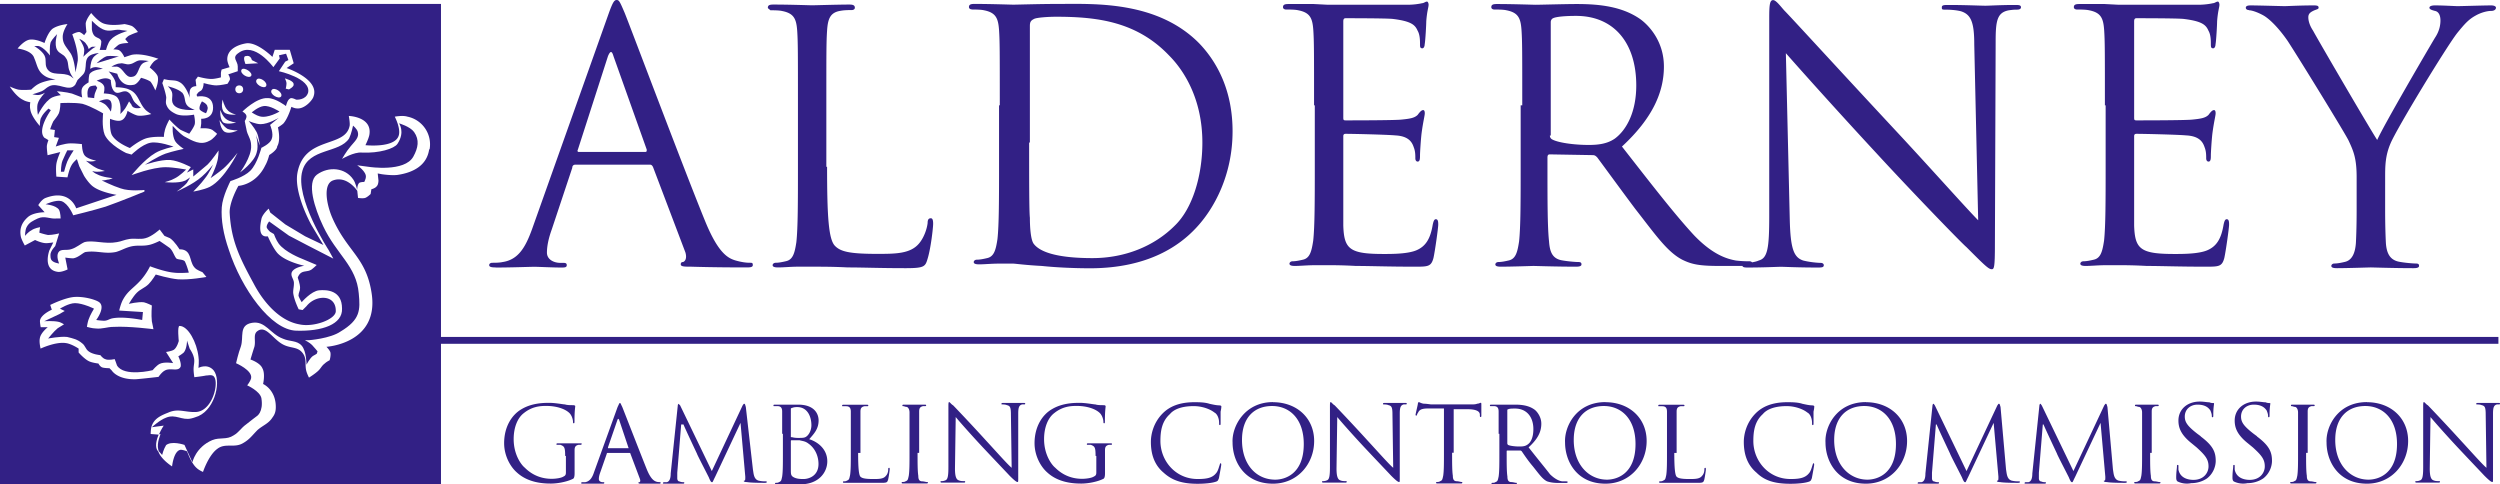 <svg id="footer_agcc" xmlns="http://www.w3.org/2000/svg" viewBox="0 0 235.95 45.72"><defs><style>.agcc1{fill:#322085;}</style></defs><g><path class="agcc1" d="M46.77 25.25c1.49 0 3.29-.07 3.66-.07s1.72.07 2.54.07c.3 0 .52 0 .52-.22 0-.15-.07-.22-.3-.22h-.3c-.6 0-1.27-.3-1.27-.97 0-.6.15-1.34.45-2.17l1.94-5.83c0-.22.15-.3.3-.3h7.02c.15 0 .22.07.3.22l3.06 8.07c.15.52 0 .82-.22.9-.15 0-.22.07-.22.22 0 .22.37.22.97.22 2.24.07 4.63.07 5.16.07.37 0 .67 0 .67-.22s-.07-.22-.3-.22c-.37 0-.82-.07-1.34-.22-.75-.22-1.64-.75-2.84-3.66-2.02-4.93-7.1-18.45-7.62-19.72C58.5.15 58.43 0 58.2 0s-.37.22-.75 1.27l-7.25 20.4c-.6 1.64-1.27 2.84-2.76 3.06-.3.07-.75.07-.97.07-.15 0-.3.07-.3.22s.15.22.6.22Zm7.77-11.13 2.84-8.82c.22-.52.37-.52.52 0l3.14 8.82c0 .15 0 .22-.15.22h-6.28c-.07 0-.15-.07-.07-.22ZM72.7.97c.3 0 .82 0 1.12.07 1.12.22 1.34.75 1.42 1.87.07 1.05.07 2.02.07 7.1v5.75c0 3.14 0 5.75-.15 7.1-.15.97-.3 1.64-.97 1.79-.3.07-.67.15-.97.15-.22 0-.3.15-.3.22 0 .15.15.22.52.22.52 0 1.2-.07 1.87-.07h1.34c.97 0 2.02 0 3.36.07 1.42 0 3.06.07 5.45.07 1.79 0 1.87-.15 2.09-.9.3-.97.52-2.91.52-3.29s-.07-.52-.22-.52c-.22 0-.3.15-.3.45-.07.6-.37 1.42-.82 1.94-.82.97-2.24.97-3.96.97-2.61 0-3.44-.22-3.96-.75-.6-.6-.75-2.69-.75-7.47h-.07V9.99c0-5.16 0-6.05.07-7.1.07-1.12.3-1.72 1.27-1.87.37-.07.82-.07 1.05-.07.15 0 .3-.07.3-.22 0-.22-.15-.3-.52-.3-.97 0-3.36.07-3.51.07S74.48.43 72.99.43c-.37 0-.52.07-.52.3 0 .07.15.15.22.22ZM91.75.9c.3 0 .82 0 1.12.07 1.12.22 1.34.75 1.42 1.87.07 1.05.07 2.02.07 7.1h-.07v5.53c0 3.14 0 5.75-.15 7.1-.15.97-.3 1.64-.97 1.79-.3.07-.67.15-.97.15-.22 0-.3.15-.3.22 0 .15.15.22.52.22.45 0 1.2-.07 1.87-.07h1.34c.15 0 1.27.15 2.69.22 1.42.15 3.14.22 4.56.22 5.6 0 8.52-2.24 9.94-3.74 1.79-1.87 3.51-5.08 3.51-9.19 0-3.89-1.49-6.57-3.14-8.29C109.23.07 103.25.37 100.04.37c-1.94 0-4.03.07-4.41.07-.15 0-2.17-.07-3.66-.07-.37 0-.52.07-.52.3 0 .15.15.22.3.22Zm5.45 12.55V2.47c0-.37.07-.52.37-.67.22-.15 1.42-.22 2.09-.22 3.89 0 7.62.45 10.68 3.66 1.34 1.34 3.14 4.03 3.14 8.22 0 3.06-.9 6.2-2.61 7.84-1.94 1.94-4.71 3.06-7.77 3.06-3.81 0-5.08-.75-5.53-1.34-.3-.37-.37-1.64-.37-2.47-.07-.6-.07-3.66-.07-7.1h.07ZM121.41.9c.3 0 .82 0 1.12.07 1.12.22 1.34.75 1.42 1.87.07 1.05.07 2.02.07 7.1h.07v5.68c0 3.14 0 5.75-.15 7.1-.15.97-.3 1.64-.97 1.79-.3.07-.67.15-.97.15-.22 0-.3.15-.3.22 0 .15.15.22.52.22.45 0 1.2-.07 1.87-.07h1.34c.45 0 1.27 0 2.54.07 1.27 0 3.06.07 5.53.07 1.27 0 1.57 0 1.79-.82.15-.67.45-2.84.45-3.14 0-.22 0-.52-.22-.52-.15 0-.22.15-.3.52-.22 1.34-.67 2.02-1.49 2.39s-2.32.37-3.14.37c-3.21 0-3.74-.45-3.81-2.69v-8.43c0-.15.07-.22.22-.22.6 0 3.81.07 4.71.15 1.27.07 1.57.67 1.72 1.12.15.37.15.75.15 1.05 0 .15.07.3.22.3.22 0 .22-.3.22-.6 0-.22.07-1.42.15-2.09.15-1.12.3-1.64.3-1.87s-.07-.3-.15-.3c-.15 0-.3.15-.52.45-.3.3-.75.37-1.57.45-.75.07-4.78.07-5.23.07-.22 0-.22-.07-.22-.3V2.02c0-.22.07-.3.22-.3.37 0 3.96 0 4.48.07 1.79.22 2.09.6 2.32 1.12.22.37.22.97.22 1.2 0 .3 0 .45.22.45.15 0 .22-.22.22-.37.07-.37.15-1.87.15-2.17.07-.97.22-1.34.22-1.57 0-.15-.07-.3-.15-.3-.15 0-.3.15-.45.15-.3.07-.82.15-1.42.15h-7.47L124 .38h-2.39c-.37 0-.52.07-.52.3 0 .15.15.22.3.22ZM141.06.9c.3 0 .82 0 1.12.07 1.12.22 1.34.75 1.42 1.87.07 1.05.07 2.02.07 7.1h-.15v5.75c0 3.14 0 5.75-.15 7.1-.15.97-.3 1.64-.97 1.79-.3.07-.67.15-.97.15-.22 0-.3.15-.3.22 0 .15.15.22.52.22.97 0 3.06-.07 3.06-.07.15 0 2.24.07 4.03.07.37 0 .52-.07.52-.22s-.07-.22-.3-.22c-.3 0-1.05-.07-1.49-.15-.97-.15-1.2-.82-1.27-1.79-.15-1.34-.15-3.96-.15-7.1v-.82c0-.22.07-.3.22-.3l4.03.07c.22 0 .3.07.45.22.67.9 2.24 3.06 3.59 4.86 1.87 2.39 2.99 4.03 4.41 4.78.9.45 1.64.6 3.51.6h2.19c.05.14.24.15.5.15 1.49 0 2.84-.07 3.14-.07s1.57.07 3.44.07c.37 0 .6 0 .6-.22 0-.15-.15-.22-.3-.22-.3 0-1.05-.07-1.64-.22-.9-.3-1.2-1.12-1.27-3.81l-.37-15.76c1.05 1.2 4.71 5.3 8.52 9.41 3.44 3.74 8.14 8.59 8.52 8.89 1.72 1.72 2.09 2.09 2.39 2.09.22 0 .3-.15.3-2.32l.07-19.2c0-1.94.15-2.69 1.2-2.91.45-.07.67-.07.82-.07.22 0 .37-.07.37-.22 0-.22-.22-.22-.6-.22-1.34 0-2.39.07-2.76.07s-1.94-.07-3.44-.07c-.45 0-.67 0-.67.22 0 .15 0 .22.22.22s.97 0 1.57.15c.97.3 1.27 1.05 1.27 3.14l.37 16.59c-1.05-1.05-4.63-5.08-7.84-8.52-5.01-5.38-9.86-10.68-10.39-11.21-.3-.3-.82-1.05-1.12-1.05s-.37.37-.37 1.64V20.4c0 2.99-.15 3.96-.97 4.18-.22.1-.44.14-.65.18a.317.317 0 0 0-.25-.1c-.22 0-.67 0-1.27-.07-.82-.15-2.17-.52-3.96-2.39-1.87-2.02-4.11-4.93-6.8-8.37 2.91-2.69 3.96-5.16 3.96-7.55s-1.42-3.89-2.24-4.48C153.08.6 150.91.38 148.82.38c-1.05 0-3.51.07-3.89.07-.15 0-2.17-.07-3.66-.07-.37 0-.52.07-.52.3 0 .15.15.22.3.22Zm5.3 11.88V2.09c0-.15.07-.3.22-.37.3-.15 1.2-.22 2.17-.22 3.51 0 5.68 2.47 5.68 6.57 0 2.47-.9 4.18-2.02 5.01-.75.52-1.64.6-2.47.6-1.42 0-2.91-.22-3.44-.52a.396.396 0 0 1-.22-.37h.07ZM196.05.9c.3 0 .82 0 1.12.07 1.12.22 1.34.75 1.42 1.87.07 1.05.07 2.02.07 7.1h.07v5.68c0 3.14 0 5.75-.15 7.1-.15.97-.3 1.64-.97 1.79-.3.07-.67.15-.97.15-.22 0-.3.15-.3.22 0 .15.15.22.52.22.45 0 1.2-.07 1.87-.07h1.34c.45 0 1.27 0 2.54.07 1.27 0 3.06.07 5.53.07 1.27 0 1.57 0 1.79-.82.15-.67.45-2.84.45-3.14 0-.22 0-.52-.22-.52-.15 0-.22.15-.3.52-.22 1.34-.67 2.02-1.49 2.39-.82.37-2.32.37-3.14.37-3.21 0-3.74-.45-3.81-2.69v-8.43c0-.15.07-.22.22-.22.6 0 3.81.07 4.71.15 1.27.07 1.57.67 1.72 1.12.15.37.15.75.15 1.05 0 .15.07.3.22.3.22 0 .22-.3.22-.6 0-.22.07-1.42.15-2.09.15-1.12.3-1.64.3-1.87s-.07-.3-.15-.3c-.15 0-.3.15-.52.45-.3.3-.75.37-1.57.45-.75.07-4.78.07-5.23.07-.22 0-.22-.07-.22-.3V2.02c0-.22.07-.3.22-.3.37 0 3.96 0 4.48.07 1.79.22 2.09.6 2.32 1.12.22.37.22.97.22 1.2 0 .3 0 .45.22.45.15 0 .22-.22.22-.37.07-.37.15-1.87.15-2.17.07-.97.22-1.34.22-1.57 0-.15-.07-.3-.15-.3-.15 0-.3.15-.45.15-.3.07-.82.15-1.42.15h-7.47l-1.34-.07h-2.39c-.37 0-.52.07-.52.3 0 .15.15.22.3.22ZM212.26.97c.3 0 .9.22 1.42.52.6.37 1.42 1.2 2.24 2.39 1.12 1.72 5.53 8.89 5.75 9.41.45.97.75 1.64.75 3.44v2.91c0 .52 0 1.94-.07 3.29-.07.97-.37 1.64-1.05 1.79-.3.07-.67.15-.97.15-.22 0-.3.15-.3.22 0 .15.15.22.52.22.97 0 3.06-.07 3.21-.07s2.24.07 4.03.07c.37 0 .52-.07.52-.22s-.07-.22-.3-.22c-.3 0-1.05-.07-1.49-.15-.97-.15-1.27-.82-1.34-1.79-.07-1.42-.07-2.76-.07-3.29V16.8c0-1.12 0-2.09.52-3.29.6-1.42 5.23-9.04 6.28-10.39.67-.82 1.05-1.27 1.72-1.64.52-.3 1.12-.45 1.49-.45.3 0 .45-.15.45-.3s-.22-.22-.45-.22c-.6 0-2.91.07-3.14.07-.3 0-1.34-.07-2.17-.07-.3 0-.52.07-.52.22s.22.22.52.3c.37.07.52.45.52.9 0 .37-.07.97-.52 1.64-.67 1.12-4.86 8.29-5.45 9.64-.6-.9-5.53-9.34-6.05-10.31-.3-.45-.45-.9-.45-1.27 0-.3.15-.45.45-.6.3-.15.52-.15.52-.3s-.07-.22-.45-.22c-1.27 0-2.54.07-2.76.07-.15 0-2.61-.07-3.21-.07-.3 0-.45.07-.45.22s.15.22.3.22ZM54.91 41.91c0-.07-.07-.07-.15-.07h-2.09c-.07 0-.15 0-.15.07s0 .07.07.07h.3c.37.15.45.22.45 1.05h.07v1.57c0 .22-.07.3-.22.37-.22.15-.75.22-1.12.22-.9 0-1.79-.3-2.54-1.05-.37-.3-1.05-1.27-1.05-2.69 0-1.12.37-2.02.97-2.47.75-.6 1.49-.67 2.09-.67 1.27 0 2.09.45 2.32.82.15.22.22.52.22.67 0 .07 0 .15.07.15s.07-.07.07-.22c0-.97.07-1.27.07-1.42 0 0-.07-.07-.15-.07-.3 0-.6 0-.82-.07-.15 0-.9-.15-1.49-.15-.75 0-1.72.07-2.61.6-.9.52-1.64 1.64-1.64 3.21 0 1.2.6 2.24 1.2 2.76 1.05.97 2.47 1.05 3.21 1.05.6 0 1.49-.15 2.09-.45q.15-.07.15-.52V42.5c0-.3.07-.45.37-.52h.22s.07 0 .07-.07ZM62.24 45.5c-.07 0-.22 0-.37-.07s-.45-.22-.82-1.12c-.6-1.49-2.17-5.53-2.32-5.9-.15-.3-.15-.37-.22-.37s-.07.07-.22.37l-2.24 6.2c-.15.45-.37.82-.82.9h-.3s-.07 0-.07.07 0 .07.15.07h1.87c.07 0 .15 0 .15-.07s0-.07-.07-.07h-.07c-.15 0-.37-.07-.37-.3s.07-.45.15-.67l.6-1.72q0-.07.07-.07h2.09s.07 0 .07.07l.9 2.39c.07.22 0 .3-.07.3s-.07 0-.07.07.15.07.3.07h1.57c.15 0 .22 0 .22-.07s0-.07-.07-.07Zm-4.86-3.21v-.07l.9-2.61q.07-.15.15 0l.9 2.69h-1.94ZM72.25 45.43c-.15 0-.37 0-.67-.07-.45-.15-.45-.67-.52-1.05l-.67-5.9c-.07-.22-.07-.3-.15-.3s-.07.07-.15.15l-2.91 6.2-2.99-6.2-.15-.15s-.07.07-.07.15l-.67 6.43c0 .37-.07.75-.37.82h-.3l-.07.07c0 .07.07.07.15.07h1.72c.07 0 .15 0 .15-.07s0-.07-.07-.07-.22 0-.37-.07c-.15 0-.22-.15-.22-.3v-.52l.37-4.56h.22c.07.22 1.2 2.61 1.27 2.76 0 .07.9 1.79 1.12 2.24.15.37.22.45.3.45s.07-.07.3-.52l2.39-5.08.45 5.08c0 .22 0 .37-.07.37s-.07 0-.07.07c0 0 .07.07.3.07.37.07 1.42.07 1.64.07.15 0 .22 0 .22-.07s0-.07-.07-.07ZM76.36 41.47c.45-.52.9-.97.9-1.79 0-.52-.3-1.49-1.94-1.49h-2.17c-.07 0-.15 0-.15.07s0 .07.07.07h.3c.37 0 .45.22.45.52v2.09h.07v1.87c0 .97 0 1.72-.07 2.17-.07.3-.07.45-.3.52-.07.07-.22.07-.3.07s-.07.07-.07.07c0 .07.07.07.15.07h2.24c1.72 0 2.54-1.12 2.54-2.17 0-1.2-.97-1.87-1.72-2.09Zm-1.72-2.91s.07-.07.15-.07c.15-.07.37-.07.45-.07.97 0 1.34.9 1.34 1.72 0 .37-.15.75-.37.97-.22.22-.37.22-.9.22-.37 0-.52-.07-.6-.07s-.07 0-.07-.07v-2.61Zm1.2 6.65c-.22 0-.6 0-.9-.15-.3-.15-.3-.3-.3-.75v-2.69q0-.07.07-.07h.75c.22.07.52.07.82.3.75.52.97 1.34.97 1.94 0 1.12-.9 1.42-1.42 1.42ZM83.9 44.16c-.07 0-.07.07-.07.15 0 .22-.07.45-.22.6-.22.3-.67.3-1.2.3-.75 0-1.05-.07-1.2-.22-.15-.15-.22-.82-.22-2.24h.22v-3.89c0-.3.07-.45.37-.52h.3s.07 0 .07-.07-.07-.07-.15-.07h-2.17c-.07 0-.15 0-.15.07s0 .07.07.07h.3c.37 0 .45.22.45.52v3.81c0 .97 0 1.72-.07 2.17-.07.3-.07.45-.3.52-.07.07-.22.07-.3.07s-.07.07-.07.07c0 .07.07.07.15.07h3.51c.52 0 .52-.07.6-.3.07-.3.15-.9.15-.97s0-.15-.07-.15ZM87.49 45.5c-.07 0-.3-.07-.45-.07-.3 0-.37-.22-.37-.52-.07-.45-.07-1.2-.07-2.17h.15v-3.89c0-.3.07-.45.37-.52h.22s.07 0 .07-.07-.07-.07-.15-.07h-1.94c-.07 0-.15 0-.15.07s0 .07.07.07.22.07.3.07c.15 0 .3.22.3.52v3.81c0 .97 0 1.72-.07 2.17-.07.3-.07.45-.3.52-.07.07-.22.07-.3.07s-.07.07-.07.07c0 .07.07.07.15.07h2.17c.07 0 .15 0 .15-.07s0-.07-.07-.07ZM96.61 38.03h-1.87c-.15 0-.22 0-.22.07s0 .07.07.07.3 0 .45.07c.3.07.37.22.37.9l.07 5.01c-.37-.3-1.42-1.49-2.39-2.54-1.49-1.64-2.99-3.21-3.14-3.36-.15-.07-.3-.3-.37-.3s-.07.15-.07.52v5.6c0 .9-.07 1.2-.3 1.27-.15.07-.3.07-.37.07s-.07 0-.07.07.07.07.15.07h2.02c.07 0 .15 0 .15-.07s0-.07-.07-.07c-.15 0-.37 0-.52-.07-.22-.07-.37-.3-.37-1.12l.07-4.86c.3.37 1.42 1.64 2.54 2.84 1.05 1.12 2.47 2.61 2.54 2.69.52.52.67.6.75.6s.07 0 .07-.67v-5.75c0-.6.07-.82.37-.9h.22s.07 0 .07-.07-.07-.07-.15-.07ZM104.82 41.84h-2.09c-.07 0-.15 0-.15.07s0 .07.07.07h.3c.37.15.45.22.45 1.05h.07v1.57c0 .22-.07.3-.22.37-.22.15-.75.22-1.12.22-.9 0-1.79-.3-2.54-1.05-.37-.3-1.05-1.27-1.05-2.69 0-1.12.37-2.02.97-2.47.75-.6 1.49-.67 2.09-.67 1.27 0 2.09.45 2.32.82.15.22.22.52.22.67 0 .07 0 .15.07.15s.07-.07.07-.22c0-.97.07-1.27.07-1.42 0 0-.07-.07-.15-.07-.3 0-.6 0-.82-.07-.15 0-.9-.15-1.49-.15-.75 0-1.72.07-2.61.6-.9.52-1.64 1.64-1.64 3.21 0 1.2.6 2.24 1.2 2.76 1.05.97 2.47 1.05 3.21 1.05.6 0 1.49-.15 2.09-.45q.15-.07.15-.52V42.5c0-.3.07-.45.37-.52h.22s.07 0 .07-.07-.07-.07-.15-.07ZM112.67 38.33c.82 0 1.57.3 1.94.6.3.15.45.6.45.97 0 .15 0 .22.07.22s.07-.07.07-.22v-1.05c.07-.3.07-.45.07-.52 0 0-.07-.07-.15-.07-.3 0-.6-.07-.97-.15-.45-.15-1.05-.15-1.42-.15-1.49 0-2.39.45-2.99 1.05-.9.9-1.12 2.02-1.12 2.69 0 .97.22 2.09 1.2 2.91.82.75 1.79 1.05 3.21 1.05.67 0 1.42-.07 1.79-.22.15-.07.15-.15.22-.3.07-.37.22-1.2.22-1.27s0-.15-.07-.15c0 0-.07.07-.07.15-.07.15-.15.6-.37.82-.37.45-.97.52-1.72.52-2.09 0-3.51-1.72-3.51-3.59 0-.97.15-1.87.9-2.54.3-.37.97-.75 2.24-.75ZM120.14 37.95c-2.69 0-3.89 2.32-3.81 3.81 0 1.79 1.12 3.89 3.81 3.89 2.32 0 3.89-1.87 3.89-4.03s-1.64-3.66-3.89-3.66Zm.22 7.32c-1.79 0-3.14-1.42-3.14-3.74 0-2.17 1.2-3.21 2.84-3.21s2.99 1.2 2.99 3.59c0 2.84-1.79 3.36-2.69 3.36ZM132.62 38.03h-1.87c-.15 0-.22 0-.22.07s0 .07.07.07.3 0 .45.07c.3.07.37.22.37.9l.07 5.01c-.37-.3-1.42-1.49-2.39-2.54-1.49-1.64-2.99-3.21-3.14-3.36-.15-.07-.3-.3-.37-.3s-.07.15-.07.52v5.6c0 .9-.07 1.2-.3 1.27-.15.07-.3.07-.37.07s-.07 0-.07.07.07.07.15.07h2.02c.07 0 .15 0 .15-.07s0-.07-.07-.07c-.15 0-.37 0-.52-.07-.22-.07-.37-.3-.37-1.12l.07-4.86c.3.37 1.42 1.64 2.54 2.84 1.05 1.12 2.47 2.61 2.54 2.69.52.52.67.6.75.6s.07 0 .07-.67v-5.75c0-.6.07-.82.37-.9h.22s.07 0 .07-.07-.07-.07-.15-.07ZM139.72 38.03c-.07 0-.15.07-.3.07-.15.07-.37.07-.67.07h-3.66c-.07 0-.45-.07-.75-.07-.3-.07-.37-.15-.45-.15 0 0-.07.07-.07.15s-.22.97-.22 1.05.07.07.07.07.07 0 .07-.07.07-.15.15-.3c.15-.22.37-.3.97-.3h1.42v4.18c0 .97 0 1.72-.07 2.17-.07.3-.07.45-.3.52-.07.07-.22.07-.3.07s-.07.07-.07.07c0 .07.07.07.15.07h2.17c.07 0 .15 0 .15-.07s0-.07-.07-.07-.3-.07-.45-.07c-.3 0-.37-.22-.37-.52-.07-.45-.07-1.2-.07-2.17h.15v-4.11h1.27c.9 0 1.2.22 1.2.52v.07q0 .15.07.15c.07 0 .07-.07.07-.15v-1.05c0-.07 0-.15-.07-.15ZM147.86 45.43h-.37c-.22 0-.67-.15-1.2-.67-.52-.67-1.2-1.49-2.02-2.54.9-.82 1.2-1.49 1.2-2.24 0-.67-.45-1.2-.67-1.34-.52-.37-1.2-.45-1.79-.45h-2.24c-.07 0-.15 0-.15.07s0 .07.07.07h.3c.37 0 .45.22.45.52v2.09h.07v1.87c0 .97 0 1.72-.07 2.17-.07.3-.07.45-.3.52-.07.07-.22.07-.3.07s-.07.07-.07.07c0 .07.07.07.15.07h2.09c.07 0 .15 0 .15-.07s0-.07-.07-.07-.3-.07-.45-.07c-.3 0-.37-.22-.37-.52-.07-.45-.07-1.2-.07-2.17v-.22q0-.07.07-.07h1.2q.07 0 .15.07c.15.22.6.9 1.05 1.42.6.75.9 1.2 1.34 1.42.22.07.52.15 1.05.15h.67c.15 0 .22 0 .22-.07s0-.07-.07-.07Zm-4.48-3.29c-.45 0-.9-.07-1.05-.15q-.07-.07-.07-.15v-3.06c0-.07 0-.15.07-.15.15-.07.37-.07.67-.07 1.05 0 1.72.75 1.72 1.94 0 .75-.22 1.27-.6 1.49-.22.15-.52.15-.75.15ZM151.52 37.95c-2.76 0-3.89 2.32-3.81 3.81 0 1.79 1.12 3.89 3.81 3.89 2.32 0 3.89-1.87 3.89-4.03s-1.64-3.66-3.89-3.66Zm.15 7.32c-1.72 0-3.14-1.42-3.14-3.74 0-2.17 1.2-3.21 2.84-3.21s2.99 1.2 2.99 3.59c0 2.84-1.79 3.36-2.69 3.36ZM160.93 44.16c-.07 0-.07.07-.07.15 0 .22-.07.45-.22.6-.22.3-.67.3-1.2.3-.75 0-1.05-.07-1.2-.22-.15-.15-.22-.82-.22-2.24h.22v-3.89c0-.3.07-.45.37-.52h.3s.07 0 .07-.07-.07-.07-.15-.07h-2.17c-.07 0-.15 0-.15.07s0 .07.07.07h.3c.37 0 .45.22.45.52v3.81c0 .97 0 1.72-.07 2.17-.07.3-.07.45-.3.52-.07.07-.22.07-.3.07s-.07.07-.07.07c0 .07.07.07.15.07h3.51c.52 0 .52-.07.6-.3.07-.3.15-.9.15-.97s0-.15-.07-.15ZM168.63 38.33c.82 0 1.57.3 1.94.6.3.15.45.6.45.97 0 .15 0 .22.07.22s.07-.07.07-.22v-1.05c.07-.3.07-.45.07-.52 0 0-.07-.07-.15-.07-.3 0-.6-.07-.97-.15-.45-.15-1.05-.15-1.42-.15-1.49 0-2.39.45-2.99 1.05-.9.9-1.12 2.02-1.12 2.69 0 .97.22 2.09 1.2 2.91.75.75 1.72 1.05 3.21 1.05.67 0 1.42-.07 1.79-.22.15-.07.15-.15.22-.3.07-.37.22-1.2.22-1.27s0-.15-.07-.15c0 0-.07.07-.07.15-.07.15-.15.6-.37.82-.37.45-.97.52-1.72.52-2.09 0-3.51-1.72-3.51-3.59 0-.97.15-1.87.9-2.54.3-.37.97-.75 2.24-.75ZM176.1 37.95c-2.76 0-3.89 2.32-3.81 3.81 0 1.79 1.12 3.89 3.81 3.89 2.32 0 3.89-1.87 3.89-4.03s-1.64-3.66-3.89-3.66Zm.15 7.32c-1.72 0-3.14-1.42-3.14-3.74 0-2.17 1.2-3.21 2.84-3.21s2.99 1.2 2.99 3.59c0 2.84-1.79 3.36-2.69 3.36ZM190.52 45.43c-.15 0-.37 0-.67-.07-.45-.15-.45-.67-.52-1.05l-.52-5.9c-.07-.22-.07-.3-.15-.3s-.07.07-.15.15l-2.91 6.2-2.99-6.2c-.07-.07-.07-.15-.15-.15 0 0-.07.07-.07.15l-.67 6.43c0 .37-.07.75-.37.82h-.3l-.07.07c0 .07.07.07.15.07h1.72c.07 0 .15 0 .15-.07s0-.07-.07-.07-.22 0-.37-.07c-.15 0-.22-.15-.22-.3v-.52l.37-4.56h.07c.07.22 1.2 2.61 1.27 2.76 0 .07.9 1.79 1.12 2.24.15.37.22.45.3.45s.07-.07.3-.52l2.39-5.08.45 5.08c0 .22 0 .37-.07.37s-.07 0-.07.07c0 0 .07.07.3.07.37.07 1.42.07 1.64.07.15 0 .22 0 .22-.07s0-.07-.07-.07ZM200.61 45.43c-.15 0-.37 0-.67-.07-.45-.15-.45-.67-.52-1.05l-.52-5.9c-.07-.22-.07-.3-.15-.3s-.07.07-.15.15l-2.91 6.2-2.99-6.2c-.07-.07-.07-.15-.15-.15 0 0-.07.07-.07.15l-.67 6.43c0 .37-.07.75-.37.82h-.3l-.07.07c0 .07.07.07.15.07h1.72c.07 0 .15 0 .15-.07s0-.07-.07-.07-.22 0-.37-.07c-.15 0-.22-.15-.22-.3v-.52l.37-4.56h.07c.07.22 1.2 2.61 1.27 2.76 0 .07.9 1.79 1.12 2.24.15.37.22.45.3.45s.07-.07.3-.52l2.39-5.08.45 5.08c0 .22 0 .37-.07.37s-.07 0-.07.07c0 0 .07.07.3.07.37.07 1.42.07 1.64.07.15 0 .22 0 .22-.07s0-.07-.07-.07ZM203.82 45.5c-.07 0-.3-.07-.45-.07-.3 0-.37-.22-.37-.52-.07-.45-.07-1.2-.07-2.17h.15v-3.89c0-.3.07-.45.37-.52h.22s.07 0 .07-.07-.07-.07-.15-.07h-1.94c-.07 0-.15 0-.15.07s0 .07.07.07.22.07.3.07c.15 0 .3.22.3.52v3.81c0 .97 0 1.72-.07 2.17-.07.3-.07.45-.3.52-.07.07-.22.07-.3.07s-.07.07-.07.07c0 .07.07.07.15.07h2.17c.07 0 .15 0 .15-.07s0-.07-.07-.07ZM207.7 41.17l-.3-.22c-.97-.75-1.2-1.12-1.2-1.64 0-.67.52-1.12 1.2-1.12.9 0 1.12.45 1.2.52.07.15.15.37.15.52 0 .07 0 .15.07.15s.07-.07.07-.22c0-.67.07-.97.07-1.05s0-.07-.07-.07-.22 0-.37-.07c-.22 0-.52-.07-.9-.07-1.2 0-2.02.75-2.02 1.79 0 .67.22 1.34 1.27 2.17l.45.37c.82.75 1.12 1.12 1.12 1.79 0 .6-.45 1.27-1.42 1.27-.6 0-1.27-.22-1.42-.97v-.37q0-.07-.07-.07c-.07 0-.07.07-.07.15 0 .15-.07.52-.07 1.05q0 .3.15.37a2 2 0 0 0 1.27.15c.52 0 1.05-.15 1.49-.45.67-.52.82-1.27.82-1.64 0-.82-.22-1.42-1.42-2.32ZM213.01 41.17l-.3-.22c-.97-.75-1.2-1.12-1.2-1.64 0-.67.52-1.12 1.2-1.12.9 0 1.12.45 1.2.52.07.15.15.37.15.52 0 .07 0 .15.07.15s.07-.07.07-.22c0-.67.07-.97.07-1.05s0-.07-.07-.07-.22 0-.37-.07c-.22 0-.52-.07-.9-.07-1.2 0-2.02.75-2.02 1.79 0 .67.22 1.34 1.27 2.17l.45.37c.82.75 1.12 1.12 1.12 1.79 0 .6-.45 1.27-1.42 1.27-.6 0-1.27-.22-1.42-.97v-.37q0-.07-.07-.07c-.07 0-.07.07-.07.15 0 .15-.07.52-.07 1.05q0 .3.15.37a2 2 0 0 0 1.27.15c.52 0 1.05-.15 1.49-.45.67-.52.82-1.27.82-1.64 0-.82-.22-1.42-1.42-2.32ZM218.54 45.5c-.07 0-.3-.07-.45-.07-.3 0-.37-.22-.37-.52-.07-.45-.07-1.2-.07-2.17h.15v-3.89c0-.3.07-.45.37-.52h.22s.07 0 .07-.07-.07-.07-.15-.07h-1.94c-.07 0-.15 0-.15.07s0 .07.07.07.22.07.3.07c.15 0 .3.22.3.52v3.81c0 .97 0 1.72-.07 2.17-.07.3-.07.45-.3.52-.07.07-.22.07-.3.07s-.07.07-.07.07c0 .07.07.07.15.07h2.17c.07 0 .15 0 .15-.07s0-.07-.07-.07ZM223.39 37.95c-2.76 0-3.89 2.32-3.81 3.81 0 1.79 1.12 3.89 3.81 3.89 2.32 0 3.89-1.87 3.89-4.03s-1.64-3.66-3.89-3.66Zm.15 7.32c-1.72 0-3.14-1.42-3.14-3.74 0-2.17 1.2-3.21 2.84-3.21s2.99 1.2 2.99 3.59c0 2.84-1.79 3.36-2.69 3.36ZM235.8 38.03h-1.87c-.15 0-.22 0-.22.07s0 .07.07.07.3 0 .45.07c.3.07.37.22.37.9l.07 5.01c-.37-.3-1.42-1.49-2.39-2.54-1.49-1.64-2.99-3.21-3.14-3.36-.15-.07-.3-.3-.37-.3s-.07.15-.07.52v5.6c0 .9-.07 1.2-.3 1.27-.15.07-.3.07-.37.07s-.07 0-.07.07.07.07.15.07h2.02c.07 0 .15 0 .15-.07s0-.07-.07-.07c-.15 0-.37 0-.52-.07-.22-.07-.37-.3-.37-1.12l.07-4.86c.3.37 1.42 1.64 2.54 2.84 1.05 1.12 2.47 2.61 2.54 2.69.52.52.67.6.75.6s.07 0 .07-.67v-5.75c0-.6.07-.82.37-.9h.22s.07 0 .07-.07-.07-.07-.15-.07Z"></path><path class="agcc1" d="M235.8 32.45v-.65H41.62V.37H0v45.35h41.62V32.45H235.8ZM40.5 14.12c-.22 1.49-1.49 2.17-2.99 2.39-.6.07-1.49-.07-1.49-.07l-.37-.07.07.67s0 .37-.15.52c-.15.22-.52.3-.52.3l-.07.45s-.3.3-.52.37c-.22.07-.67 0-.67 0l-.07-.67s-.97-1.49-2.32-.97c-.9.37-.6 2.17-.07 3.44 1.42 3.29 3.21 3.74 3.74 7.17.75 4.78-4.26 5.08-4.26 5.08s.3.3.37.52c.07.3-.07.75-.07.75s-.3.15-.45.3c-.3.22-.37.45-.6.67-.3.3-.9.67-.9.67s-.15-.3-.22-.52c-.22-.67.07-1.2-.37-1.79-.45-.6-1.05-.45-1.72-.75-1.05-.45-1.72-1.94-2.54-1.34-.45.3-.15.9-.3 1.49-.15.45-.37 1.2-.37 1.2s.9.3 1.12.82c.3.52.07 1.49.07 1.49s1.2.52 1.2 2.17c0 .37-.07.67-.3.97-.37.6-.9.75-1.42 1.2-.52.52-.75.9-1.42 1.27-.82.45-1.64-.07-2.39.52-.82.6-1.34 2.17-1.34 2.17s-.37-.15-.6-.37c-.52-.45-.9-1.57-.9-1.57s-.37-.15-.6-.15c-.67.07-.82 1.57-.82 1.57s-1.02-.64-1.29-1.39c-.05-.06-.1-.12-.13-.18-.19-.41-.04-.97.16-1.43l-.76-.06s0-.37.07-.67c.22-.75.82-1.05 1.57-1.34.97-.45 1.64 0 2.69-.07 1.64-.15 2.24-3.21 1.49-3.44-.22-.07-.37 0-.6 0-.3.07-1.1.16-1.1.16s-.07-.45-.07-.75c0-.45.15-.75 0-1.2-.07-.3-.37-.75-.37-.75l-.25-.76s0 .75-.3 1.12c-.15.15-.52.37-.52.37s.3.6.22.97c-.22.52-.97.07-1.49.37-.3.15-.6.6-.6.6s-1.27.15-2.09.22c-1.79.07-2.32-.82-2.32-.82l-.22-.22s-.45 0-.67-.07c-.22-.07-.37-.37-.37-.37s-.6-.07-.9-.22c-.45-.22-.97-.82-.97-.82v-.37s-.67-.45-1.2-.52c-.97-.15-2.39.52-2.39.52s-.15-.6-.07-.97c.07-.52.75-1.05.75-1.05h-.67s-.07-.37-.07-.6c.07-.6 1.12-1.05 1.12-1.05l-.15-.45s1.34-.67 2.24-.75c.9-.07 1.94.22 2.32.45.75.45-.22 1.72-.22 1.72s.45.07.75.07.45-.15.75-.22c1.05-.22 2.84.15 2.84.15l.07-.75-1.12-.07-1.12-.07s.15-.67.37-1.05c.45-.82.97-1.05 1.64-1.79.6-.67.9-1.34.9-1.34s1.34.52 2.24.6c.52.07 1.42 0 1.42 0s-.15-.6-.37-1.05c-.15-.22-.67-.15-.82-.3-.22-.3-.3-.67-.6-.97-.52-.37-.97-.67-.97-.67s-.6.3-.97.37c-.67.15-1.05 0-1.72.15-.6.15-.9.37-1.42.52-1.05.22-1.79-.15-2.84 0-.22 0-.67.52-1.2.6-.3 0-.75-.07-.75-.07l.22 1.12s-.6.3-.97.22c-1.42-.22-.75-2.02-.75-2.02l.37-.75s-.45.07-.67.07c-.45 0-1.05-.3-1.05-.3l-.97.52s-.3-.52-.37-.82c-.15-.75.07-1.34.67-1.87.52-.45 1.57-.45 1.57-.45l-.6-.67s.3-.52.67-.67c2.32-.9 2.91.97 2.91.97L11 18.39s-1.42-.22-2.17-.75c-.45-.3-.9-1.05-.9-1.05l-.45-.9-.22-.67s-.37.3-.52.6c-.22.37-.37 1.12-.37 1.12l-1.05-.07s-.07-.75 0-1.2c.07-.45.37-1.12.37-1.12l-1.2.3s-.07-.52-.07-.82c0-.22.15-.6.15-.6s-.22-.15-.37-.22c-.75-.75.6-2.61.6-2.61l-.22-.15s-.52.45-.67.82c-.15.15-.15.82-.15.82s-.82-.9-.9-1.57c-.07-.3 0-.67 0-.67s-.45-.07-.67-.22C1.52 9.13.92 8.16.92 8.16s.45.22.82.3c.45.07 1.2 0 1.2 0s.37-.37.67-.52c.37-.22 1.12-.37 1.12-.37l.52-.07s-.6-.07-.97-.3c-.75-.45-.75-1.05-1.05-1.72-.22-.75-1.57-.9-1.57-.9s.52-.67 1.05-.82c.6-.15 1.49.3 1.49.3s.3-.97.75-1.34c.52-.37 1.42-.45 1.42-.45s-.45.67-.45 1.2c0 .67.3.9.75 1.57.37.6.45 1.79.45 1.79s.15-.67.22-1.12c.07-.97-.52-2.47-.52-2.47s.37-.22.67-.22c.22.07.45.3.45.3l.22-.3s-.07-.52-.07-.82c.07-.45.52-.97.52-.97s.6.75 1.12.97c.75.3 2.02.07 2.02.07s.37.07.6.15c.3.07.67.6.67.6s-.45.15-.75.3c-.22.07-.45.37-.45.37l.3.37s-.6 0-.9.15c-.22.15-.52.45-.52.45s.37 0 .52.07c.3.15.52.67.52.67s.45-.15.67-.22c.97-.22 2.54.37 2.54.37s-.37.15-.52.37c-.15.15-.3.45-.3.45s.6.45.75.82c.15.52-.22 1.34-.22 1.34s-.22-.52-.45-.82c-.3-.22-.9-.37-.9-.37s-.37.67-.75.67c-1.2.22-1.49-1.05-1.49-1.05l-.82-.22s.6.6.67 1.12v.37s.82 0 1.27.22c.9.37.9 1.27 1.57 1.94.15.15.52.37.52.37s-.75.22-1.27.15c-.37-.07-.97-.45-.97-.45s-.15.75-.6.9c-.37.15-1.05-.15-1.05-.15s-.07.97.15 1.49c.37.75 1.72 1.27 1.72 1.27s.82-.67 1.49-.9c.67-.22 1.72-.15 1.72-.15s0-.3.07-.52c.07-.45.45-1.12.45-1.12s.6.67 1.05.97c.3.15.82.37.82.37s.45-.6.52-.9c.07-.3-.07-.9-.07-.9s-1.12.22-1.72-.07c-.45-.22-.75-.45-.9-.9-.07-.22 0-.45 0-.67-.07-.52-.37-1.34-.37-1.34l.15-.37.37.07c.45.07.75 0 1.12.22.6.3.97 1.49.97 1.49s-.15-.75.15-.97c.15-.15.45-.15.45-.15l-.07-.6.22-.3s.75.22 1.27.22c.37 0 .9-.15.9-.15v-.37c0-.15.07-.37.07-.37l.75-.22s-.22-.45-.22-.75c0-.9.9-1.34 1.72-1.49 1.05-.22 2.54 1.27 2.54 1.27l.22-.67h1.42l.37 1.27-.67.45s3.14 1.05 2.54 2.69c-.07.3-.82 1.2-1.57 1.12-.22 0-.52-.15-.52-.15s-.3 1.05-.75 1.57c-.15.15-.52.37-.52.37s.3 1.2-.07 1.79c0 .37-.75.82-.75.82s-.15.6-.37.97c-.9 1.87-2.54 1.94-2.54 1.94s-.9 1.57-.82 2.61c.15 2.54.9 4.11 2.24 6.57 1.05 2.02 2.61 3.59 4.33 3.89 1.34.3 3.36-.45 3.44-1.2.07-1.64-1.87-1.64-2.76-.52l-.37.37-.37-.07s-.45-.9-.52-1.57c0-.37.07-.52.07-.9s-.3-.6-.22-.97c.15-.52 1.2-.67 1.2-.67s-1.79-.37-2.54-1.2c-.45-.52-.9-1.57-.9-1.57h-.22c-.67-.07-.52-1.05-.37-1.72.15-.45.67-.9.67-.9l.15.37 1.42 1.12 1.87 1.12 1.72.82-1.12-1.87s-1.64-2.91-1.34-4.86c.6-3.59 4.48-2.39 4.93-4.48.07-.22-.07-.97-.07-.97s2.24.07 1.94 1.79c-.07.37-.37.97-.37.97s2.76.3 3.14-.9c.22-.67-.37-1.79-.37-1.79s.75-.15 1.2 0a2.67 2.67 0 0 1 2.09 3.06Z"></path><path class="agcc1" d="M10.09 5.3c-.45.15-.97.67-.97.67l2.1-.65c-.18.01-.76-.08-1.13-.02ZM10.98 6.28c.67.07.82 1.12 1.49.97.67-.07.52-1.05 1.12-1.34.15-.07.45-.15.45-.15s-.45-.07-.75-.07c-.45 0-.6.3-1.05.37-.37.07-.6-.15-.9-.07-.37 0-.82.3-.82.3h.45ZM9.56 3.96c0 .3-.15.75-.15.75h.6s.15-.67.45-.97c.45-.52 1.57-.82 1.57-.82s-.37-.07-.52-.07c-.6-.15-.97.15-1.57 0-.6-.15-1.27-.9-1.27-.9v.82c.15 1.05.82.6.9 1.2ZM9.12 7.62s.52.15.67.45c.15.22 0 .75 0 .75s.82 0 1.2.3c.52.45.37 1.64.37 1.64s.3-.3.45-.52c.15-.22.37-.67.37-.67s.15.22.22.3c.15.52.9.3.9.3s-.37-.3-.52-.45c-.37-.37-.3-.82-.75-1.05-.45-.22-.82.3-1.2 0s-.37-1.12-.37-1.12-.22-.15-.37-.15c-.37-.07-.97.22-.97.22ZM17.18 8.74c-.37-.37-1.34-.6-1.34-.6s.22.22.3.37c.3.45-.07.9.22 1.34.45.67 2.02.52 2.02.52s-.45-.15-.67-.37c-.37-.37-.15-.82-.52-1.27ZM7.84 5.38s.45-.45.75-.67c.15-.15.45-.3.45-.3h-.3c-.15 0-.37.22-.37.22s-.07-.3-.22-.45c-.15-.3-.67-.52-.67-.52s.37.52.45.9c.07.3-.07.82-.07.82ZM6.35 15.24c.15-.37.6-1.05.6-1.05h-.6s-.3.6-.45.97-.15 1.05-.15 1.05h.3s.15-.6.3-.97Z"></path><path class="agcc1" d="M15.62 42.06c.52-.52 1.79-.07 1.79-.07l.75 1.64s.3-1.42 1.87-2.09c.75-.3 1.34 0 2.02-.45.52-.3.67-.67 1.2-1.05.37-.3.97-.75.97-.75s.67-.37.45-1.72c-.15-.67-1.34-1.2-1.34-1.2s.3-.37.37-.67c.15-.75-1.42-1.42-1.42-1.42s.22-.97.45-1.57c.3-.9-.22-2.02 1.05-2.24 1.27-.22 1.72 1.05 2.91 1.49.67.3 1.34.15 1.79.67.45.52.45 1.79.45 1.79s.3-.6.6-.82c.15-.07.37-.22.37-.22l.07-.22s-.3-.37-.52-.6-.67-.45-.67-.45h.37s2.02-.15 2.99-.82c1.87-1.12 1.87-2.02 1.72-3.59-.22-2.61-2.09-3.66-3.36-6.35-.82-1.72-1.57-4.11-.6-4.86 1.12-.82 2.69-.67 3.44.45.22.3.37.97.37.97s0-.52.22-.67c.15-.07.45-.07.45-.07s.15-.3.15-.45c.07-.52-.82-1.12-.82-1.12l1.12.15s3.36.52 4.18-.97c.45-.82.6-1.57.07-2.32-.37-.52-1.42-.82-1.42-.82s.6.82-.15 1.94c-.3.45-1.72.9-3.36.82-.75-.07-1.87.6-1.87.6s.37-.67.82-1.2c.37-.45.82-.82.67-1.34-.07-.3-.45-.6-.45-.6s-.15.75-.37 1.2c-.9 1.42-3.81.9-4.41 3.06-.75 2.54 2.47 7.47 2.47 7.47l.45.82-2.47-1.27-1.72-.9-1.87-1.34s-.3.37-.22.6c.07.15.3.37.3.37l.37.22s.22.6.45.9c.6.82 2.17 1.42 2.17 1.42l1.42.6s-.3.3-.52.45c-.37.22-.75.07-1.05.37-.15.15-.22.37-.22.37s.22.6.22.97c0 .3-.15.45-.15.75.07.22.3.6.3.6s.9-1.05 1.64-1.12c.75-.07 2.17 0 2.17 1.72.07 1.49-1.87 2.17-4.33 2.09-2.39-.07-5.16-3.96-6.35-7.62-.52-1.49-.75-2.84-.67-4.03.07-1.05.82-2.47.82-2.47s1.27-.37 1.87-.97c.67-.67 1.05-2.17 1.05-2.17s.82-.37.97-.82c.22-.52-.15-1.34-.15-1.34l.82-.67s-.97.6-1.72.6c-.45 0-1.12-.3-1.12-.3s.52.6.75 1.05c.22.45.3 1.27.3 1.27l-.37-1.05s.3 1.05.07 1.72c-.22.9-1.57 1.87-1.57 1.87s1.12-1.49 1.05-2.54c0-.67-.37-.97-.45-1.57-.07-.3-.15-.75-.15-.75s.22-.3.15-.52c-.07-.22-.37-.37-.37-.37s1.34-1.34 2.39-1.27c.75 0 1.72.75 1.72.75s.15-.75.52-.75c.15 0 .45.15.45.15s.9.07 1.12-.67c.3-1.34-2.76-2.02-2.76-2.02l.6-.9.3-.15-.22-.6-.67.15.07.3-.6.82S24.01 3.87 22.51 5c-.67.45-.07.75-.07 1.27v.45l-.9.3s.22.3.15.52c-.07.15-.22.37-.22.37s-.67.15-1.05.15c-.45 0-1.2-.22-1.2-.22s0 .37-.15.6c-.07.15-.22.15-.37.3-.07.07-.15.22-.15.22l.07.15s1.49-.3 1.49 1.05c0 1.12-1.12 1.05-1.12 1.05v.45c0 .15-.07.45-.07.45s.75-.07 1.12.15c.22.15.45.37.45.37s-.37.52-.75.67c-.82.45-1.57 0-2.39-.45-.45-.3-1.05-.97-1.05-.97s-.07.9.22 1.42c.22.37.82.75.82.75s-1.05.22-1.72.45c-.82.3-1.94 1.05-1.94 1.05s1.49-.52 2.39-.45c.82.07 1.94.67 1.94.67l-.37.52.6-.3v.67s.82-.67 1.34-1.12c.45-.45 1.05-1.34 1.05-1.34s0 .67-.15 1.12c-.15.6-.6 1.49-.6 1.49s.75-.52 1.2-.9c.6-.52 1.34-1.49 1.34-1.49s-1.2 2.47-2.61 3.21c-.6.3-1.57.45-1.57.45s.75-.75 1.12-1.27c.37-.45.75-1.27.75-1.27s-.6.75-1.05 1.12c-.82.75-2.39 1.42-2.39 1.42s.67-.45.97-.82c.15-.22.3-.52.3-.52s-.3.22-.45.3c-.67.3-1.94.15-1.94.15s.6-.15.97-.37c.45-.22 1.05-.82 1.05-.82s-1.2-.22-1.94-.22c-1.27 0-3.21.75-3.21.75s1.2-1.49 2.24-2.09c.6-.37 1.72-.6 1.72-.6s-1.42-.52-2.17-.37c-.82.15-1.79 1.12-1.79 1.12l-.52-.15s-1.57-.75-2.02-1.72c-.3-.75-.15-2.02-.15-2.02s-1.12-.67-1.94-.9c-.75-.15-2.09-.07-2.09-.07s0 .6-.15.97c-.15.3-.3.45-.52.75-.15.3-.3.75-.3.75l.45.07-.07.67.45.07-.3.82s.82-.3 1.42-.3c.45 0 1.05.07 1.05.07s0 .82.3 1.12 1.05.45 1.05.45-.3.07-.52.07-.45-.07-.45-.07.6.52 1.12.75l.67.22s-.45.07-.75.07c-.22 0-.45-.07-.45-.07s.22.22.45.3c.52.3 1.49.37 1.49.37s-.3.15-.52.15c-.22.07-.52.07-.52.07s1.05.52 1.79.75c.82.3 2.24.15 2.24.15v.15s-2.17.9-3.66 1.42c-1.2.37-3.06.82-3.06.82s-.45-1.12-1.12-1.34c-.52-.15-1.49.3-1.49.3s.97.07 1.27.52c.15.3.15.82.15.82h-.37c-.67.07-1.12-.3-1.79 0-.45.22-.82.37-1.05.82-.15.3-.15.82-.15.82s.3-.37.6-.52c.3-.22.82-.3.82-.3l-.07.52s.45.15.82.22c.45 0 1.05-.15 1.05-.15l-.37 1.2s-.45.45-.45.82c0 .15 0 .3.07.45.15.3.75.37.75.37s-.3-.67-.07-1.05c.22-.37.75-.15 1.2-.3.52-.15.9-.52 1.27-.67.82-.22 1.94.22 3.06 0 .45-.07.67-.22 1.2-.3.6-.07.97.07 1.49-.07.6-.15 1.34-.82 1.34-.82l.45.6s.37.15.52.22c.45.3.9 1.05.9 1.05s.3 0 .45.07c.75.3.45 1.27 1.12 1.79.22.15.6.3.6.3l.37.45s-1.64.3-2.69.22c-.82-.07-2.09-.45-2.09-.45s-.37.6-.67.9c-.37.37-.75.45-1.12.82s-.75 1.05-.75 1.05.9-.22 1.42-.15c.3.07.75.3.75.3s-.07.9 0 1.49c.07.3.15.75.15.75s-2.32-.3-3.74-.22c-.67 0-1.05.22-1.72.15-.3 0-.82-.15-.82-.15s.07-.45.15-.67c.15-.45.52-1.05.52-1.05s-1.05-.52-1.79-.52c-.6 0-1.42.52-1.42.52l.45.22-.52.3-1.42.67s.9-.07 1.42.07c.22.07.45.22.45.22s-.37.22-.6.37c-.37.3-.9.97-.9.97s1.12-.22 1.79-.15c.6.15.97.22 1.42.6.3.22.3.52.6.75.37.3 1.12.37 1.12.37s.22.3.45.37c.3.15.9 0 .9 0s.15.37.22.6c.67 1.12 3.36.45 3.36.45s.37-.45.67-.6c.45-.22 1.27-.07 1.27-.07l-.67-1.05s.52-.07.75-.22c.3-.22.45-.82.45-.82s-.15-1.42.07-1.42c.82 0 1.64 1.57 1.79 2.91.07.37 0 1.05 0 1.05s.82-.45 1.42.22c.75.9.22 3.59-1.42 4.33-.22.07-.37.15-.67.22-.9.22-1.49-.45-2.39-.07-.6.22-1.34.9-1.34.9l1.12-.15s-.24.35-.44.81h.14s-.37.83-.22 1.43c.01.06.04.12.06.18.15.18.31.35.31.35s.15-.6.37-.9Zm12.1-34.07c0 .22-.45.45-.45.45l-.3-.07s.07-.3.07-.52c0-.15-.15-.45-.15-.45s.9.22.82.6Zm-2.09.52c.22-.37 1.12.22.9.6-.22.3-1.12-.22-.9-.6Zm-.52-.37c-.22.3-1.12-.22-.9-.6s1.12.22.9.6ZM23.17 5.3c.52-.15.6.37.6.37l.6.3-1.2.07s-.3-.67 0-.75Zm-.37 1.27c.22-.3 1.12.3.9.6s-1.12-.22-.9-.6Zm-.22 1.49c.22 0 .37.15.37.37s-.15.37-.37.37-.37-.15-.37-.37.15-.37.37-.37ZM21.01 9.4s.15.67.45.97c.22.3.82.45.82.45s-.82.07-1.12-.22c-.37-.37-.15-1.2-.15-1.2Zm-.22.97s.22.67.6.9c.3.22.9.3.9.3s-.82.22-1.2 0c-.37-.3-.3-1.2-.3-1.2Zm.45 2.09c-.45-.22-.52-1.12-.52-1.12s.37.6.75.82c.37.15.97.15.97.15s-.75.37-1.2.15Z"></path><path class="agcc1" d="M19.58 10.09c0-.3-.52-.52-.52-.52s-.3.45-.22.75c.15.22.6.37.6.37s.22-.37.15-.6ZM24.88 10.01c-.52.07-1.12.6-1.12.6s.45.3.75.37c.75.22 1.87-.45 1.87-.45s-.9-.6-1.49-.52ZM8.44 8.22c-.3.3-.15.97-.15.97l.6.07s0-.22.07-.45c.07-.22.22-.52.22-.52l-.15-.22s-.45 0-.6.15Z"></path><path class="agcc1" d="M8.44 7.02c.22-.45 1.27-.52 1.27-.52s-.52-.22-.82-.15c-.15 0-.37.15-.37.15s0-.6.22-.97c.15-.3.6-.52.6-.52s-.22 0-.45.07c-1.27.3-.45 1.42-1.12 2.02l-.45.45L7.1 8c-.6.75-1.64-.3-2.47.15-.3.15-.37.3-.67.45-.37.15-.9.3-.9.3s.3.07.52.07c.3 0 .67-.22.67-.22s-.52.52-.67.97c-.15.37 0 1.12 0 1.12s.6-1.27 1.34-1.64c.3-.15.82-.22.82-.22l-.37-.37s.9.07 1.42.22c.37.15.97.37.97.37s-.15-.6 0-.9.6-.52.6-.52 0-.45.07-.75Z"></path><path class="agcc1" d="M6.95 7.4s-.3-.37-.37-.67c-.22-.45-.07-.9-.37-1.27-.22-.37-.6-.37-.82-.75-.3-.52 0-1.49 0-1.49s-.45.45-.6.75c-.15.45-.07 1.27-.07 1.27s-.6-.82-1.12-.9h-.37s.75.45.97.9c.22.45 0 .75.22 1.2.45.82 1.49.3 2.24.75.07.07.3.22.3.22ZM10.39 9.49c-.22-.3-1.05.07-1.05.07s.45.15.67.37.45.6.45.6.22-.75-.07-1.05Z"></path></g></svg>